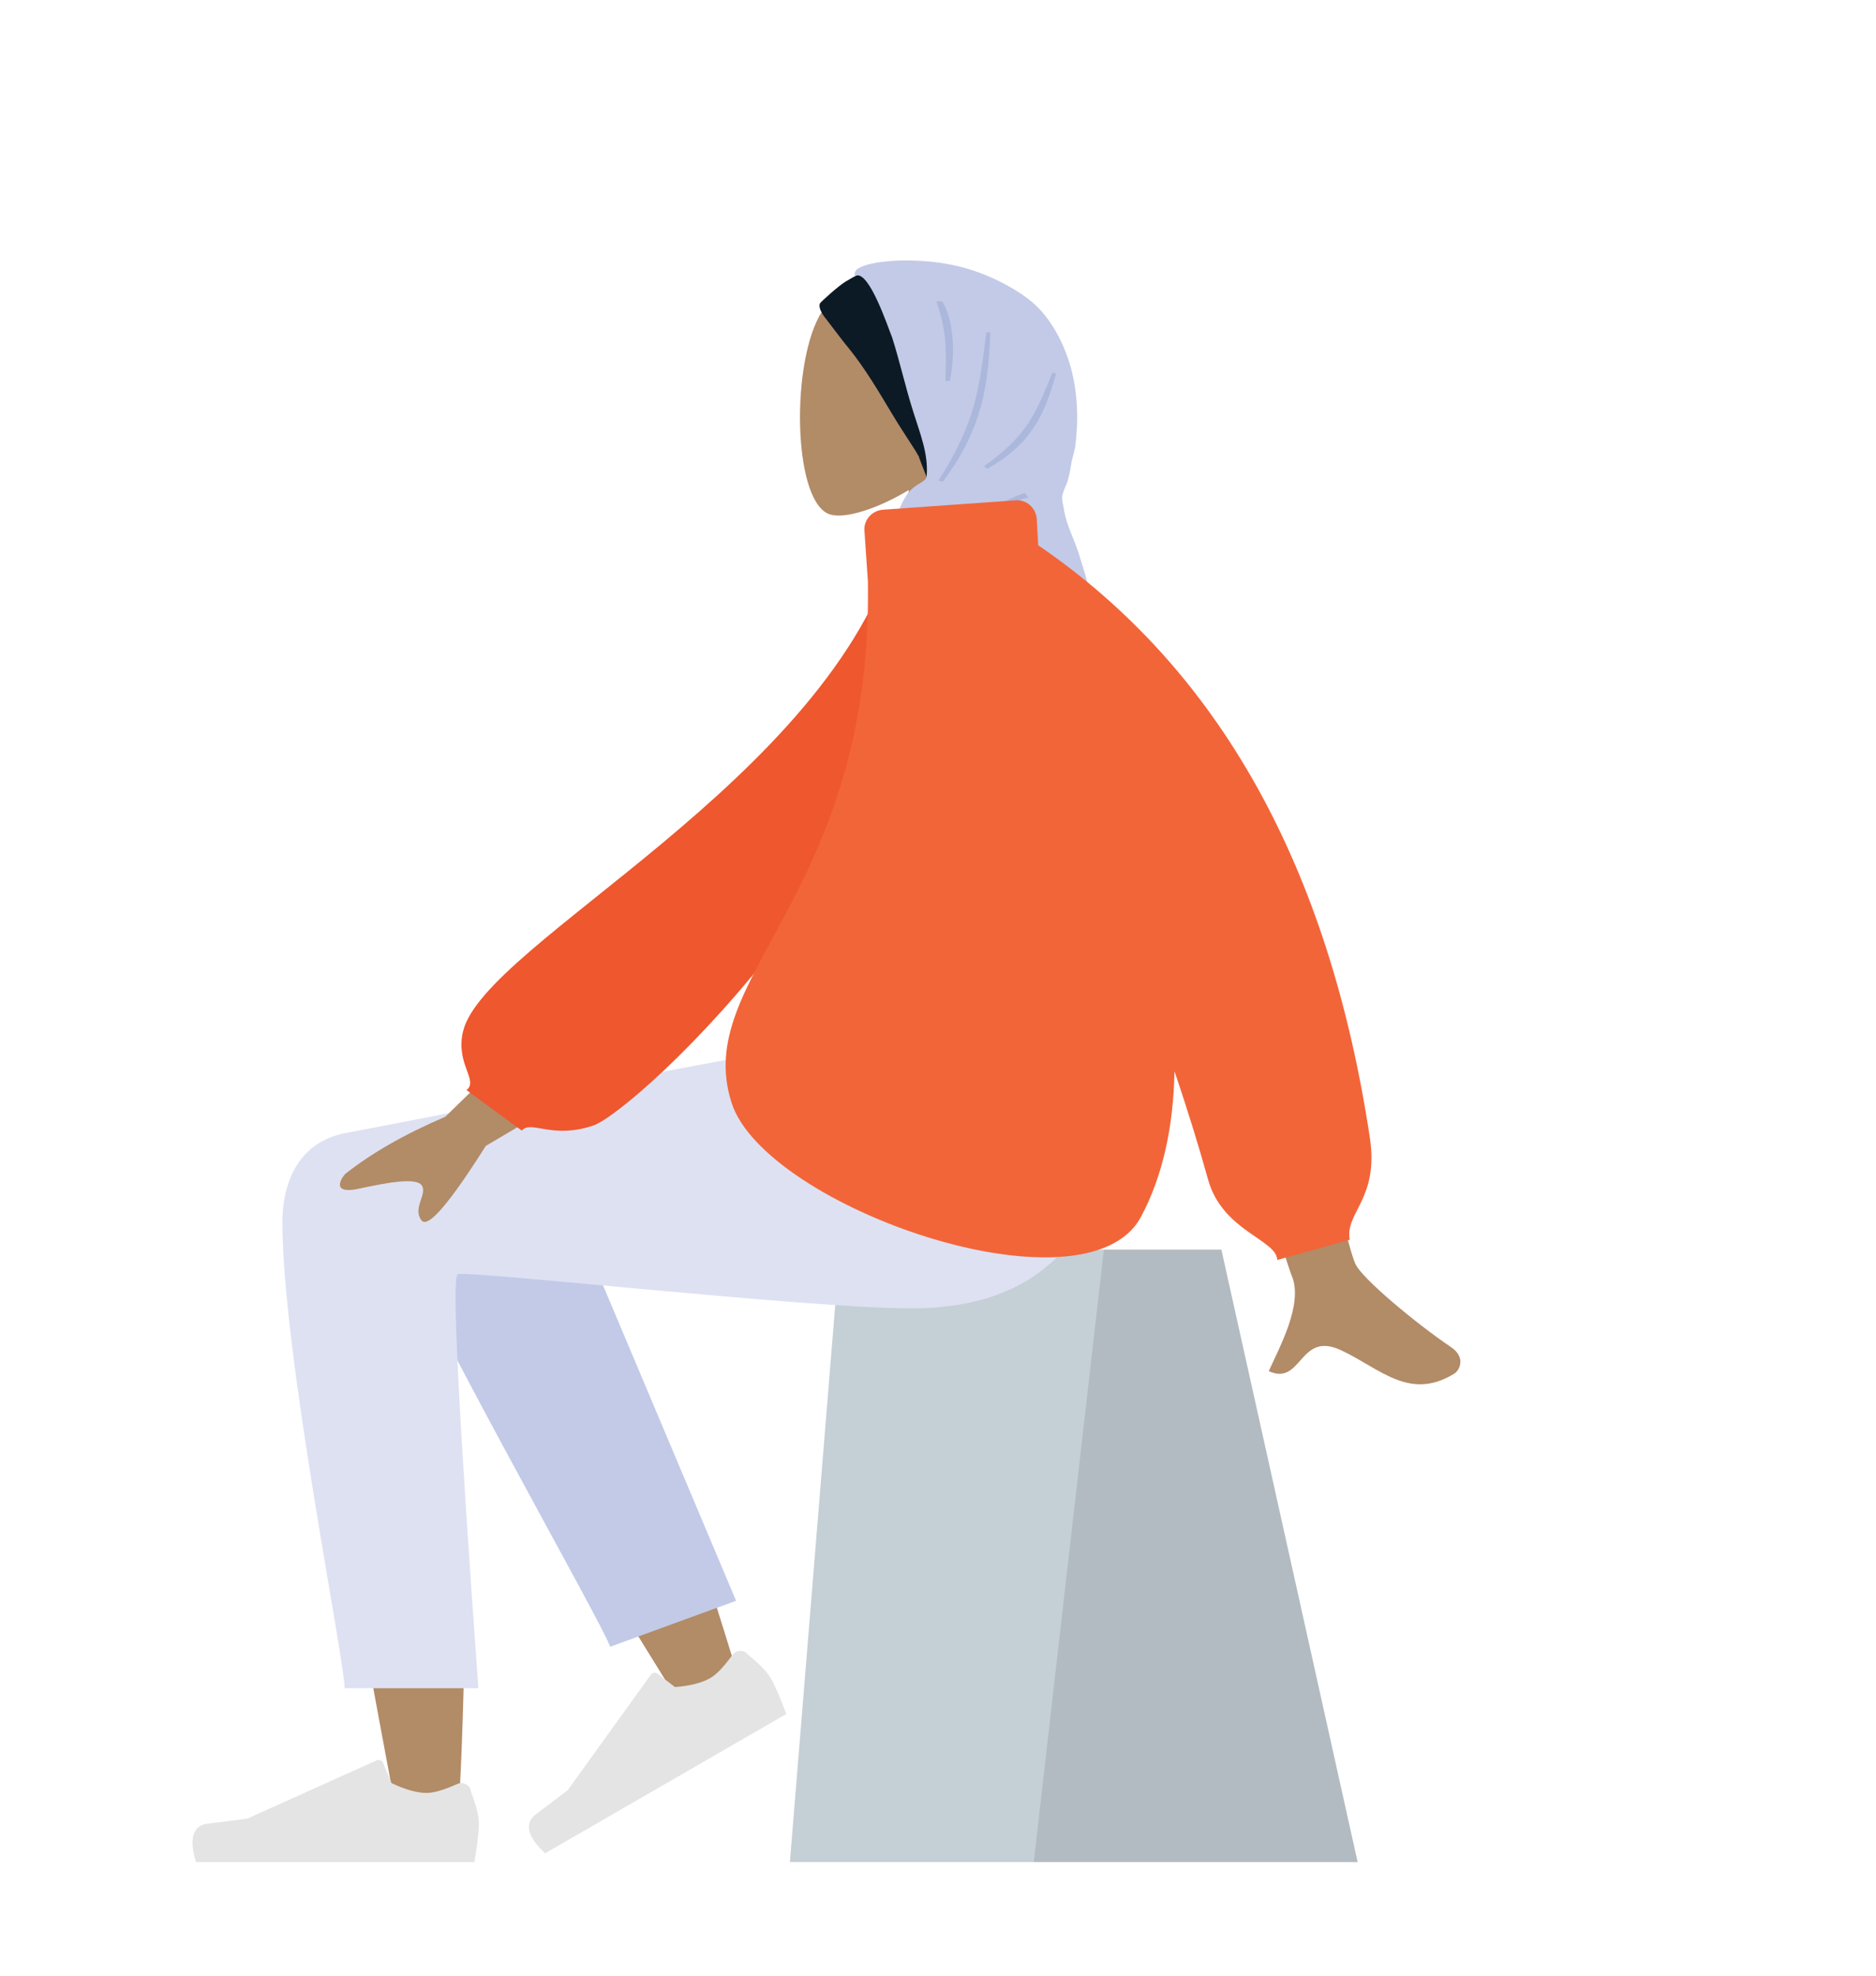 <?xml version="1.0" encoding="utf-8"?>
<!-- Generator: Adobe Illustrator 23.0.6, SVG Export Plug-In . SVG Version: 6.00 Build 0)  -->
<svg version="1.1" id="Layer_1" xmlns="http://www.w3.org/2000/svg" xmlns:xlink="http://www.w3.org/1999/xlink" x="0px" y="0px"
	 viewBox="0 0 380 400" style="enable-background:new 0 0 380 400;" xml:space="preserve">
<style type="text/css">
	.st0{fill-rule:evenodd;clip-rule:evenodd;fill:#B28B67;}
	.st1{fill-rule:evenodd;clip-rule:evenodd;fill:#0C1A25;}
	.st2{fill-rule:evenodd;clip-rule:evenodd;fill:#C2CAE7;}
	.st3{fill-rule:evenodd;clip-rule:evenodd;fill:#556BB2;fill-opacity:0.2;}
	.st4{fill-rule:evenodd;clip-rule:evenodd;fill:#C5CFD6;}
	.st5{fill-rule:evenodd;clip-rule:evenodd;fill-opacity:0.1;}
	.st6{fill-rule:evenodd;clip-rule:evenodd;fill:#E4E4E4;}
	.st7{fill-rule:evenodd;clip-rule:evenodd;fill:#DEE1F2;}
	.st8{fill-rule:evenodd;clip-rule:evenodd;fill:#EF572E;}
	.st9{fill-rule:evenodd;clip-rule:evenodd;fill:#F26539;}
</style>
<title>humaaans/sitting-5</title>
<desc>Created with Sketch.</desc>
<g>
	
		<g transform="translate(190, 200.5) scale(-1, 1) translate(-190, -200.5) translate(40, 24)">
		<g transform="translate(82, 0)">
			<g id="Head" transform="translate(54, 31)">
				<path class="st0" d="M8.3,34.5c-4.6-5.4-7.7-12-7.2-19.5C2.6-6.4,32.3-1.7,38.1,9.1s5.1,38.2-2.4,40.1c-3,0.8-9.3-1.1-15.8-5
					L24,73H0L8.3,34.5z"/>
			</g>
			<g id="Hijab" transform="translate(36, 28)">
				<path id="Front" class="st1" d="M50.7,5c-0.5-0.3-1.7-1-2.3-1.3C48.3,3.7,47.3,3,47.3,3c-0.7,0.2-2.8,1.2-3,1.9
					c0,0.1-0.1,0.1-0.1,0.2c-0.3,0.5-0.6,1.1-0.8,1.7c-0.6,1.2-1.1,2.5-1.5,3.8c-0.9,2.5-1.7,5.1-2.5,7.6c-0.8,2.6-1.4,5.3-2.1,7.9
					c-1,3.8-2.3,7.5-3.4,11.3c-0.7,2.4-1,4.9-0.8,7.3c0,0,0,0.1,0,0.1c0,0,0,0,0,0c0,0.4,0.1,0.8,0.1,1.1c0,0.3,0.1,0.7,0.1,1
					c0.9-1.9,1.6-3.9,2.4-5.9c0.1-0.2,0.1-0.4,0.2-0.6c0.2-0.4,0.5-0.8,0.7-1.2c1.6-2.5,3.2-4.9,4.7-7.4c2.7-4.5,5.4-9.1,8.7-13.2
					c1-1.2,1.9-2.4,2.9-3.7c0.5-0.7,1.1-1.4,1.6-2.1c0.4-0.5,1.9-2.3,1.4-3.4C55.6,9,52.2,5.9,50.7,5z"/>
				<path id="Turban" class="st2" d="M48.6,3.8c0.5,0.2,0.3-0.9-0.2-1.3C46,0.7,36.8,0,28.8,1.7C23.5,2.8,17.3,5.6,13,9.1
					c-3.8,3.2-6.5,8.3-7.9,13.3c-1.4,5.2-1.6,10.6-0.9,16c0.2,1.2,0.6,2.3,0.8,3.4c0.2,1.3,0.4,2.5,0.8,3.8c0.3,0.8,0.7,1.5,0.9,2.3
					c0.3,0.9,0.1,1.7-0.1,2.6C6.4,52,6,53.4,5.5,54.8c-0.8,2.1-1.7,4.1-2.3,6.2C2.3,64-1,73.4,1.4,76h46.5c-1.2-3.2-4.7-7-5.4-10.4
					c-0.4-2-0.6-6.4-0.7-6.6c-1-7.2-3.1-10.7-4.4-11.9c-1.3-1.3-3-1.6-3.1-2.7c-0.4-4.5,1.4-8.8,2.7-13c1.6-5,2.7-10.1,4.3-15.1
					C42.2,14.1,45.9,2.9,48.6,3.8z"/>
				<path id="Shade" class="st3" d="M32.3,9c-1.8,5.6-2.1,8.5-1.8,16.1h-0.9C28.1,18,29.5,11.2,31.2,9H32.3z M8.8,23.4
					c3.3,7.9,4.8,12.6,13.9,19L22,42.9c-9.1-5.1-11.7-11.3-13.9-19.2L8.8,23.4z M22.2,15.3c1.5,11.3,1.9,17.7,9.7,30L31,45.5
					c-8-10.7-9.2-19.5-9.6-30.2L22.2,15.3z M13.7,48.7l0.7-0.9c9.6,3,8.5,9.2,20.6,15.5L34,64C23.4,59.6,20.9,50.3,13.7,48.7z"/>
			</g>
		</g>
		<g transform="translate(0, 187)">
			<g transform="translate(10, 42)">
				<g id="Seat" transform="translate(55, 0)">
					<polygon id="Seat-Stuff" class="st4" points="27.6,0 104.9,0 115,124 0,124 					"/>
					<polygon class="st5" points="27.6,0 51.4,0 65.6,124 0,124 					"/>
				</g>
			</g>
			<path id="Skin" class="st0" d="M258,20.8c8.2-4.9,22.1,1.4,22,8.5c0,21.2-19.3,120.9-20.4,127.2c-1,6.3-11.8,8-12.4,0
				c-1-12.7-2.3-56.4-0.5-76.7c0.8-8.4,1.1-16.3,1.9-23.4c-10.1,18.3-25.8,44.5-47,78.6l-11.5-5.3c9-29.8,16.5-50.8,22.2-63.1
				c9.9-21,19.2-39,23.1-45.4C241.6,11.2,252.3,14.7,258,20.8z"/>
			<path id="LegLower" class="st2" d="M190.9,113.1l39.5-93.6c9.5-15.2,36,3.1,32.8,11.9c-7.3,20.1-44.6,85-46.8,91L190.9,113.1z"/>
			
				<g transform="translate(215.5, 133) rotate(30) translate(-215.5, -133) translate(185, 113)">
				<path id="shoe" class="st6" d="M2.7,25.4c-1.1,3-1.7,5.2-1.7,6.7c0,1.8,0.3,4.4,0.9,7.9c2.1,0,20.9,0,56.4,0
					c1.5-4.8,0.6-7.5-2.5-7.8c-3.2-0.4-5.8-0.7-7.9-1L21.7,19.4c-0.5-0.2-1.1,0-1.3,0.5c0,0,0,0,0,0L18.7,24c-2.9,1.4-5.3,2-7.1,2
					c-1.5,0-3.5-0.6-6.2-1.8l0,0c-1-0.5-2.2,0-2.7,1C2.7,25.3,2.7,25.4,2.7,25.4z"/>
			</g>
			<g transform="translate(242, 126)">
				<path class="st6" d="M2.7,25.4c-1.1,3-1.7,5.2-1.7,6.7c0,1.8,0.3,4.4,0.9,7.9c2.1,0,20.9,0,56.4,0c1.5-4.8,0.6-7.5-2.5-7.8
					c-3.2-0.4-5.8-0.7-7.9-1L21.7,19.4c-0.5-0.2-1.1,0-1.3,0.5c0,0,0,0,0,0L18.7,24c-2.9,1.4-5.3,2-7.1,2c-1.5,0-3.5-0.6-6.2-1.8
					l0,0c-1-0.5-2.2,0-2.7,1C2.7,25.3,2.7,25.4,2.7,25.4z"/>
			</g>
			<path id="Leg-and-Butt" class="st7" d="M282.8,36.4c0,26.6-12.6,88.5-12.6,94.4l-27.1,0c4-55.3,5.4-83.2,4.2-83.8
				c-1.7-0.9-71.1,6.9-91.8,6.9C125.4,53.9,113,35,112,0h59.4c12.1,1.3,75.2,14,98.6,18.4C280,20.3,282.8,29.1,282.8,36.4z"/>
		</g>
		<g transform="translate(22, 82)">
			<path class="st0" d="M199.5,92.5l28.3,27.6c8.2,3.5,15,7.4,20.3,11.6c1.2,1.4,2.5,4.2-3.1,2.9c-5.6-1.2-11.5-2.3-12.5-0.5
				c-1,1.8,2,4.6,0.1,7c-1.3,1.6-5.6-3.4-13-15.1l-29.5-17.4L199.5,92.5z M61,67.4l21.9,0.1c-16.7,54-25.5,82.3-26.6,84.9
				c-2.3,5.7,2.6,14.5,4.7,19.2c-6.8,3.1-6.1-8.3-14.7-4.2c-7.9,3.7-13.8,10.3-22.9,4.7c-1.1-0.7-2.3-3.3,0.6-5.3
				c7.4-5,18-13.9,19.4-16.8C45.4,145.9,51.2,118.5,61,67.4z"/>
			<path id="Clothes-Back" class="st8" d="M127.7,5.3l8.6-1.5c13.6,48.2,83.6,81,87.9,99c1.6,6.6-3.2,9.9-0.7,11.9l-11.2,8.2
				c-1.9-2.2-6,1.8-14.4-1C189.4,119.2,127.7,62.3,127.7,5.3z"/>
			<path id="Clothes-Front" class="st9" d="M142.2,11.7c-1,63.7,35.9,80,27.6,105.6c-6.8,21.1-71.7,43.8-82.9,23.1
				c-4.5-8.4-6.6-18.5-6.8-29.5c-2.9,8.5-5.1,15.8-6.8,21.9c-2.9,10.5-14,12.2-14,16.3L44.6,145c1-5.5-5.9-8.2-4.1-20.5
				c8.3-55.2,30.7-95.2,67.2-120.1L108-1c0.2-2.2,2.1-3.9,4.3-3.7l26.9,1.9c2.2,0.2,3.9,2.1,3.7,4.3L142.2,11.7z"/>
		</g>
	</g>
</g>
</svg>
